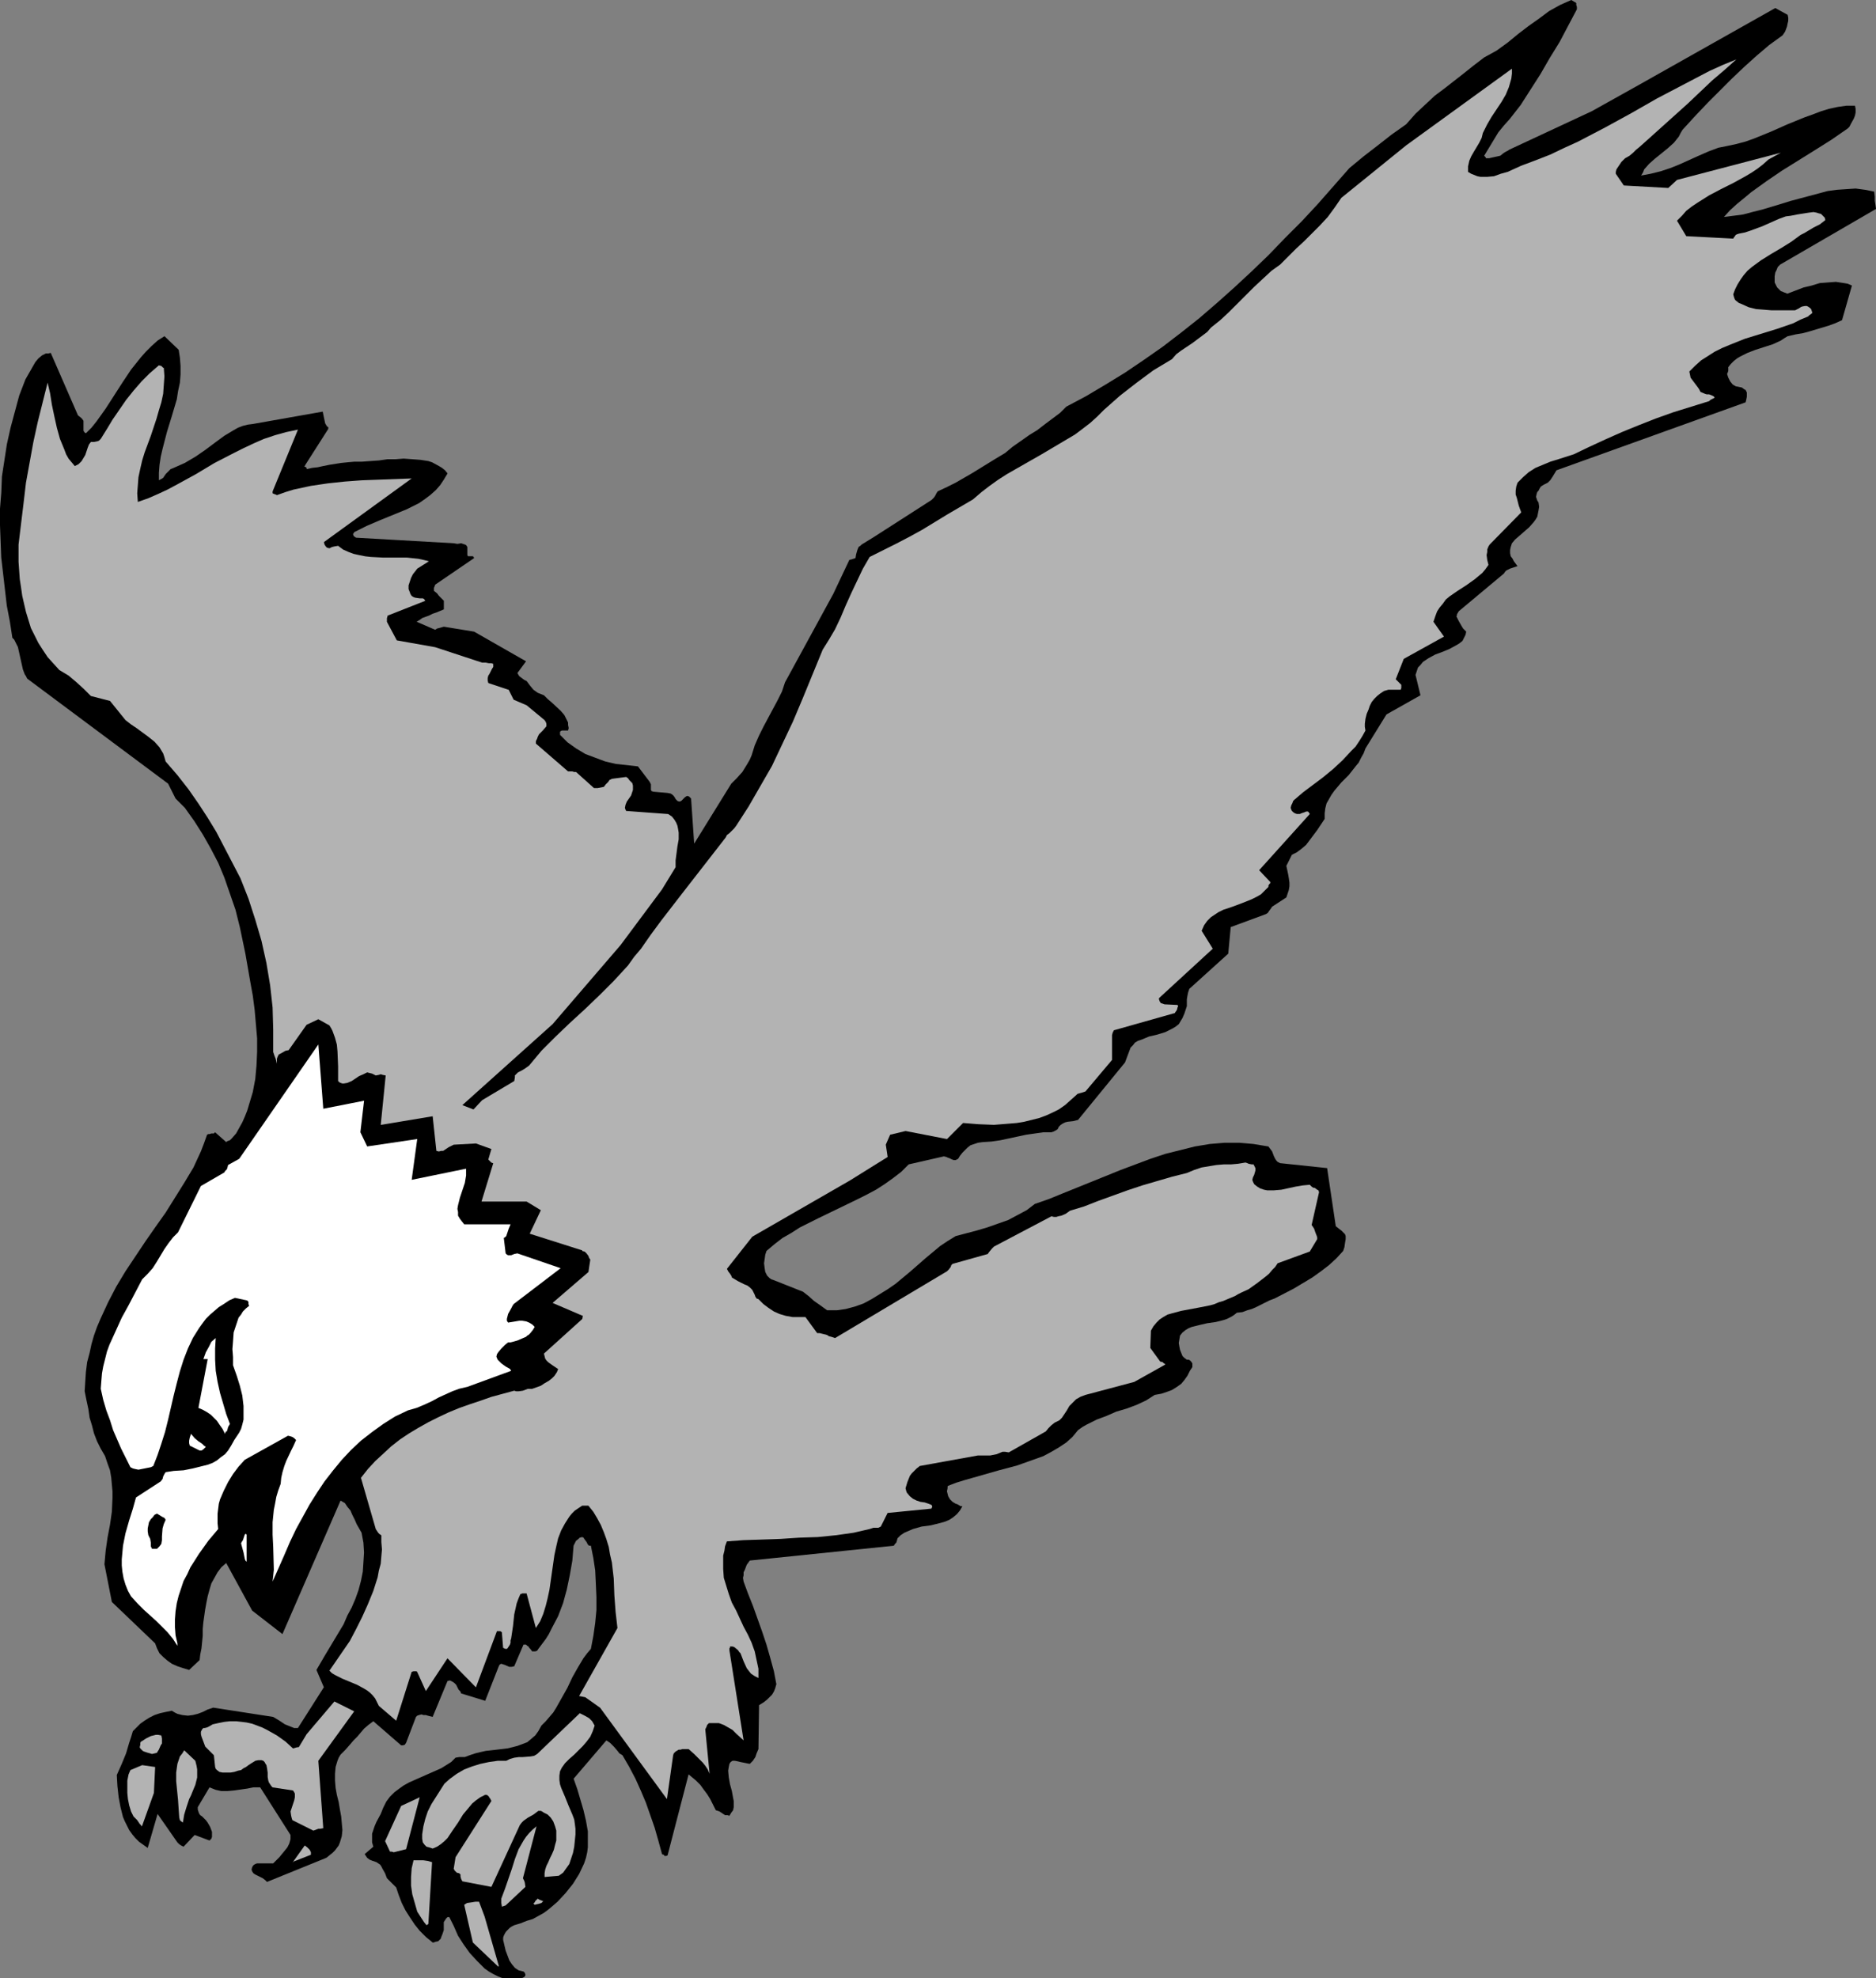 <?xml version="1.0" encoding="UTF-8" standalone="no"?>
<svg
   version="1.0"
   width="129.766mm"
   height="136.85mm"
   id="svg18"
   sodipodi:docname="Eagle 17.wmf"
   xmlns:inkscape="http://www.inkscape.org/namespaces/inkscape"
   xmlns:sodipodi="http://sodipodi.sourceforge.net/DTD/sodipodi-0.dtd"
   xmlns="http://www.w3.org/2000/svg"
   xmlns:svg="http://www.w3.org/2000/svg">
  <rect width="100%" height="100%" fill="#808080" stroke="none"/>
  <sodipodi:namedview
     id="namedview18"
     pagecolor="#ffffff"
     bordercolor="#000000"
     borderopacity="0.25"
     inkscape:showpageshadow="2"
     inkscape:pageopacity="0.0"
     inkscape:pagecheckerboard="0"
     inkscape:deskcolor="#d1d1d1"
     inkscape:document-units="mm" />
  <defs
     id="defs1">
    <pattern
       id="WMFhbasepattern"
       patternUnits="userSpaceOnUse"
       width="6"
       height="6"
       x="0"
       y="0" />
  </defs>
  <path
     style="fill:#000000;fill-opacity:1;fill-rule:evenodd;stroke:none"
     d="m 131.542,517.228 h 4.525 l 0.646,-0.162 0.485,-0.323 0.162,-0.323 v -0.162 l -0.162,-0.485 -0.323,-0.323 -0.646,-0.162 -0.646,-0.162 -0.97,-0.646 -0.808,-0.97 -0.646,-0.97 -0.485,-1.293 -0.485,-1.293 -0.646,-2.747 v -0.646 l 0.162,-0.485 0.323,-0.646 0.323,-0.485 0.485,-0.485 0.485,-0.485 0.485,-0.323 0.646,-0.323 1.616,-0.485 1.616,-0.646 1.616,-0.485 1.454,-0.808 1.454,-0.808 1.293,-0.97 1.131,-0.97 1.131,-0.97 2.101,-2.262 1.939,-2.424 1.616,-2.585 1.293,-2.747 0.485,-1.454 0.323,-1.454 0.162,-1.293 v -1.454 -2.747 l -0.485,-2.747 -0.646,-2.747 -0.808,-2.747 -0.808,-2.747 -0.97,-2.747 8.565,-10.018 0.485,0.323 0.485,0.323 0.97,0.969 0.97,1.131 0.485,0.646 0.808,0.485 1.778,3.07 1.616,3.07 1.454,3.232 1.293,3.07 1.131,3.232 1.131,3.232 0.97,3.393 0.97,3.555 0.323,0.162 h 0.162 l 0.162,0.323 v 0 h 0.162 0.323 l 0.323,-0.162 5.494,-21.167 0.97,0.808 0.97,0.808 1.131,1.131 0.808,1.131 0.97,1.293 0.808,1.293 1.454,2.909 0.485,0.162 0.485,0.162 1.454,0.97 h 0.646 l 0.485,0.162 0.485,-0.808 0.485,-0.646 0.162,-0.808 v -0.808 -0.808 l -0.162,-0.808 -0.323,-1.777 -0.485,-1.777 -0.323,-1.777 -0.162,-1.777 0.162,-0.97 0.162,-0.808 0.323,-0.485 0.485,-0.323 h 0.646 l 0.808,0.162 0.646,0.162 1.616,0.323 0.808,0.162 0.485,-0.485 0.323,-0.323 0.646,-0.97 0.323,-0.97 0.485,-1.131 0.162,-11.472 1.293,-0.808 0.808,-0.646 0.646,-0.646 0.646,-0.646 0.485,-0.808 0.323,-0.808 0.323,-1.131 -0.646,-3.393 -0.97,-3.555 -0.97,-3.393 -1.131,-3.393 -2.424,-6.787 -1.293,-3.232 -1.131,-3.07 -0.162,-0.97 0.162,-0.646 v -0.808 l 0.323,-0.646 0.485,-1.293 0.808,-1.131 37.653,-3.878 0.323,-0.485 0.323,-0.323 0.162,-0.485 0.162,-0.646 0.808,-0.808 0.97,-0.646 1.131,-0.485 1.131,-0.485 2.262,-0.646 2.424,-0.323 2.586,-0.646 1.131,-0.323 1.131,-0.485 0.97,-0.646 0.97,-0.808 0.808,-0.97 0.646,-1.131 h -0.485 l -0.808,-0.485 -0.485,-0.162 -0.808,-0.485 -0.646,-0.646 -0.485,-0.808 -0.323,-1.293 0.162,-0.808 v -0.485 l 0.162,-0.162 2.101,-0.808 2.101,-0.646 4.525,-1.293 4.525,-1.293 4.848,-1.293 2.262,-0.808 2.262,-0.808 2.262,-0.808 2.101,-1.131 1.939,-1.131 1.939,-1.293 1.616,-1.454 1.454,-1.777 1.131,-0.808 1.131,-0.646 2.586,-1.293 2.586,-0.97 2.586,-1.131 2.747,-0.808 2.586,-0.97 2.424,-1.131 2.262,-1.454 1.778,-0.323 1.454,-0.485 1.293,-0.485 1.293,-0.808 1.131,-0.808 0.808,-0.969 0.808,-1.131 0.646,-1.293 0.323,-0.485 0.323,-0.485 v -0.323 -0.162 -0.485 l -0.323,-0.485 -0.323,-0.323 -0.323,-0.162 h -0.485 l -0.646,-0.485 -0.485,-0.485 -0.323,-0.808 -0.323,-0.808 -0.162,-0.808 -0.162,-0.969 0.162,-0.97 0.162,-0.97 0.646,-0.808 0.808,-0.646 0.808,-0.485 0.808,-0.323 1.939,-0.485 2.101,-0.485 2.262,-0.323 1.939,-0.485 0.97,-0.323 0.97,-0.485 0.808,-0.485 0.808,-0.646 1.454,-0.162 1.293,-0.485 1.131,-0.323 1.131,-0.485 2.262,-1.131 1.293,-0.646 1.293,-0.485 5.01,-2.585 2.424,-1.454 2.424,-1.454 2.262,-1.616 2.101,-1.616 1.939,-1.777 1.778,-1.939 0.323,-0.97 0.162,-1.131 0.162,-0.97 v -0.808 l -0.162,-0.485 -0.323,-0.323 -0.646,-0.646 -0.646,-0.485 -0.808,-0.646 -2.262,-15.189 -12.282,-1.293 -0.646,-0.323 -0.323,-0.323 -0.323,-0.485 -0.323,-0.646 -0.485,-1.293 -0.485,-0.646 -0.485,-0.646 -1.939,-0.323 -1.939,-0.323 -1.778,-0.162 -1.939,-0.162 h -3.878 l -3.878,0.323 -3.878,0.646 -3.878,0.97 -3.878,0.97 -3.878,1.293 -3.878,1.454 -3.878,1.454 -7.595,3.07 -7.595,3.07 -3.555,1.454 -3.717,1.293 -2.101,1.616 -2.424,1.293 -2.424,1.293 -2.747,0.97 -2.747,0.97 -2.747,0.808 -5.494,1.454 -2.101,1.293 -1.939,1.293 -3.878,3.232 -3.878,3.393 -3.878,3.232 -2.101,1.454 -2.101,1.293 -2.101,1.293 -2.101,1.131 -2.262,0.808 -2.424,0.646 -2.262,0.323 h -1.293 -1.293 l -1.778,-1.293 -1.616,-1.131 -1.454,-1.293 -1.454,-1.131 -7.757,-3.07 -0.485,-0.162 -0.485,-0.323 -0.646,-0.646 -0.485,-0.97 -0.162,-0.97 -0.162,-1.293 0.162,-1.131 0.162,-1.131 0.323,-0.97 2.101,-1.777 2.101,-1.616 2.262,-1.293 2.262,-1.454 4.848,-2.424 5.01,-2.424 5.01,-2.424 2.586,-1.293 2.424,-1.293 2.262,-1.454 2.262,-1.616 2.101,-1.616 1.939,-1.939 9.211,-2.101 0.646,0.162 0.323,0.162 0.485,0.162 0.323,0.162 0.323,0.162 0.485,0.162 h 0.485 l 0.646,-0.323 0.485,-0.808 0.646,-0.808 0.646,-0.646 0.646,-0.646 0.808,-0.646 0.97,-0.323 0.97,-0.323 1.131,-0.162 2.424,-0.162 2.262,-0.323 4.525,-0.97 2.262,-0.485 2.262,-0.323 2.262,-0.323 h 2.101 l 0.485,-0.162 0.646,-0.323 0.485,-0.323 0.323,-0.646 0.485,-0.485 0.485,-0.323 0.646,-0.323 0.646,-0.162 1.454,-0.162 1.293,-0.323 12.282,-15.027 1.454,-3.878 0.646,-0.646 0.485,-0.646 0.808,-0.485 0.97,-0.323 1.939,-0.808 2.101,-0.485 2.101,-0.646 0.97,-0.485 0.97,-0.485 0.808,-0.485 0.808,-0.646 0.485,-0.808 0.485,-0.808 0.485,-1.131 0.323,-0.97 0.323,-0.97 v -0.97 -0.808 l 0.162,-0.97 0.162,-0.808 0.323,-0.97 10.181,-9.21 0.646,-6.948 9.211,-3.393 0.485,-0.323 0.323,-0.485 0.485,-0.646 0.323,-0.485 3.717,-2.424 0.323,-0.97 0.323,-0.97 0.162,-0.97 v -0.97 l -0.162,-1.131 -0.162,-0.97 -0.485,-2.262 1.454,-2.909 1.293,-0.646 1.293,-0.97 1.131,-0.97 0.97,-1.293 1.939,-2.585 1.939,-2.909 v -1.454 l 0.162,-1.293 0.323,-1.293 0.646,-1.131 0.646,-1.131 0.808,-1.131 1.778,-2.101 0.97,-0.97 0.97,-0.97 1.778,-2.262 0.808,-0.97 0.646,-1.293 0.646,-1.131 0.485,-1.293 5.494,-8.887 8.888,-5.009 -1.293,-5.332 0.323,-0.97 0.323,-0.97 0.646,-0.646 0.646,-0.808 1.454,-0.97 1.778,-0.969 1.778,-0.646 1.939,-0.808 1.778,-0.97 0.808,-0.485 0.808,-0.646 0.162,-0.323 0.323,-0.646 0.323,-0.646 0.162,-0.808 -0.808,-0.808 -0.485,-0.808 -0.646,-1.131 -0.323,-0.646 -0.323,-0.646 0.162,-0.162 v -0.323 l 0.485,-0.808 11.797,-9.857 0.323,-0.485 0.323,-0.323 0.97,-0.485 0.97,-0.323 0.97,-0.323 -0.97,-1.293 -0.323,-0.646 -0.485,-0.646 -0.162,-0.808 v -0.808 l 0.162,-0.808 0.323,-0.969 0.808,-0.97 1.131,-0.97 1.293,-1.131 1.293,-1.131 1.131,-1.293 0.485,-0.646 0.485,-0.808 0.162,-0.808 0.162,-0.808 0.162,-0.97 -0.162,-1.131 -0.323,-0.485 -0.162,-0.485 -0.162,-0.485 v 0 l 0.162,-0.808 0.162,-0.485 0.323,-0.323 0.323,-0.646 0.323,-0.485 0.808,-0.485 0.97,-0.485 0.323,-0.323 0.323,-0.323 0.646,-0.97 0.485,-0.808 0.485,-0.808 49.45,-17.774 0.162,-0.646 0.162,-0.808 v -0.808 -0.323 l -0.162,-0.323 -0.162,-0.323 -0.323,-0.162 -0.646,-0.485 -0.808,-0.162 -0.808,-0.162 -0.808,-0.485 -0.646,-0.808 -0.485,-0.969 -0.323,-0.969 0.162,-0.323 0.162,-0.485 v -0.485 -0.485 l 0.646,-0.808 0.808,-0.808 0.808,-0.646 0.808,-0.485 1.939,-0.969 2.101,-0.808 4.525,-1.454 2.101,-0.969 0.97,-0.646 0.808,-0.485 2.101,-0.485 1.939,-0.323 1.778,-0.485 1.616,-0.485 3.232,-0.969 1.778,-0.646 1.778,-0.808 2.586,-9.049 -1.131,-0.485 -0.97,-0.162 -2.101,-0.323 -2.101,0.162 -2.101,0.162 -2.101,0.646 -2.101,0.485 -4.202,1.616 h -0.162 l -0.323,-0.162 -0.485,-0.162 -0.323,-0.162 -0.485,-0.162 -0.485,-0.485 -0.485,-0.485 -0.323,-0.646 -0.323,-0.646 v -0.808 -0.808 l 0.162,-0.969 0.323,-0.646 0.323,-0.808 0.323,-0.323 0.323,-0.323 25.048,-14.542 -0.162,-1.131 -0.162,-0.969 v -1.131 l -0.162,-1.293 -2.424,-0.485 -2.424,-0.323 -2.424,0.162 -2.424,0.162 -2.424,0.323 -2.424,0.646 -4.848,1.293 -2.424,0.646 -2.586,0.808 -4.848,1.454 -2.586,0.646 -2.424,0.646 -2.424,0.323 -2.586,0.323 1.616,-1.777 1.778,-1.616 1.778,-1.454 1.939,-1.616 4.04,-2.908 4.04,-2.747 8.565,-5.332 4.363,-2.747 4.202,-2.908 0.485,-0.485 0.323,-0.646 0.808,-1.454 0.323,-0.808 0.162,-0.808 v -0.969 l -0.162,-0.808 h -2.262 l -2.262,0.323 -2.262,0.485 -2.101,0.646 -2.101,0.808 -2.262,0.808 -4.363,1.777 -4.363,1.939 -4.363,1.777 -2.262,0.808 -2.424,0.646 -2.262,0.485 -2.424,0.485 -2.586,0.969 -2.586,1.131 -5.01,2.262 -2.424,0.969 -2.424,0.808 -2.586,0.646 -2.586,0.485 0.485,-0.808 0.323,-0.808 1.293,-1.454 1.454,-1.293 3.394,-2.747 1.616,-1.454 1.293,-1.616 0.485,-0.969 0.485,-0.808 3.394,-3.716 3.232,-3.393 3.232,-3.232 3.07,-3.07 3.232,-3.07 3.232,-2.908 3.232,-2.747 3.555,-2.585 0.323,-0.485 0.323,-0.485 0.485,-1.293 0.162,-0.808 0.162,-0.646 V 4.686 l -0.162,-0.808 -3.232,-1.777 -35.552,20.036 -12.443,6.948 -21.493,10.018 -0.485,0.323 -0.323,0.162 -0.323,0.162 -0.485,0.323 -0.808,0.646 -2.909,0.646 h -0.485 -0.323 l -0.162,-0.323 -0.323,-0.323 3.717,-6.14 1.454,-1.777 1.454,-1.616 2.909,-3.716 2.586,-4.04 2.586,-4.04 2.424,-4.201 2.586,-4.201 4.525,-8.564 V 1.777 l -0.162,-0.485 V 0.969 0.808 L 411.918,0.646 411.595,0.485 410.787,0 l -1.454,0.646 -1.454,0.646 -1.454,0.808 -1.454,0.808 -2.586,1.939 -2.747,1.939 -2.747,2.101 -2.747,2.262 -2.909,2.101 -3.232,1.777 -2.747,2.101 -2.424,1.939 -5.171,4.04 -2.586,1.939 -2.424,2.262 -2.586,2.424 -2.424,2.747 -3.878,2.747 -3.717,2.908 -3.555,2.747 -3.717,3.07 -8.242,9.372 -4.202,4.524 -4.363,4.363 -4.363,4.524 -4.363,4.201 -4.525,4.201 -4.525,4.04 -4.686,4.04 -4.686,3.716 -4.848,3.716 -4.848,3.393 -5.01,3.393 -5.01,3.07 -5.171,3.07 -5.171,2.747 -1.616,1.616 -1.939,1.454 -1.939,1.454 -2.101,1.616 -2.101,1.293 -4.363,3.07 -1.939,1.616 -2.424,1.454 -2.101,1.293 -4.202,2.585 -4.202,2.424 -2.262,1.131 -2.424,1.131 -0.323,0.485 -0.323,0.646 -0.323,0.485 -0.646,0.646 -15.352,9.857 -2.909,1.777 -0.323,0.323 -0.485,0.323 -0.323,0.808 -0.323,1.131 -0.162,0.97 -0.485,0.162 -0.485,0.162 -0.646,0.162 -4.202,8.887 -12.605,23.106 -0.808,2.424 -1.131,2.262 -2.424,4.524 -1.293,2.424 -1.131,2.262 -1.131,2.585 -0.808,2.585 -0.485,1.131 -0.646,1.131 -1.293,2.101 -1.454,1.616 -1.454,1.454 -9.696,15.674 -0.808,-11.796 -0.485,-0.485 -0.323,-0.162 h -0.323 l -0.485,0.323 -0.646,0.646 -0.323,0.323 -0.485,0.162 -0.485,-0.162 -0.162,-0.162 -0.323,-0.323 -0.162,-0.323 -0.323,-0.485 -0.323,-0.323 -0.485,-0.323 -0.808,-0.162 -3.717,-0.323 -0.485,-0.162 -0.162,-0.323 v -0.646 -0.323 -0.485 l -0.162,-0.323 -0.162,-0.323 -3.07,-4.04 -2.909,-0.323 -2.909,-0.323 -2.747,-0.646 -2.586,-0.97 -2.586,-0.969 -2.424,-1.454 -1.131,-0.808 -1.131,-0.808 -0.97,-0.97 -0.97,-0.97 v -0.485 -0.323 l 0.162,-0.162 0.323,-0.162 h 0.808 0.808 l 0.162,-0.646 -0.162,-0.808 v -0.646 l -0.323,-0.646 -0.646,-1.293 -0.97,-1.131 -2.262,-2.101 -1.131,-0.97 -0.97,-0.97 -0.808,-0.323 -0.808,-0.323 -1.131,-0.808 -0.808,-0.97 -0.485,-0.646 -0.485,-0.646 -0.646,-0.323 -0.646,-0.485 -0.646,-0.485 -0.485,-0.808 2.262,-3.07 -13.574,-7.756 -7.918,-1.293 -1.131,0.323 -0.646,0.162 -0.485,0.323 -4.848,-2.101 0.808,-0.485 0.646,-0.485 1.778,-0.646 0.97,-0.485 0.97,-0.323 1.939,-0.808 v -2.262 l -1.293,-1.293 -0.485,-0.646 -0.808,-0.646 v -0.808 l 0.162,-0.323 0.162,-0.485 10.181,-6.948 -0.162,-0.323 -0.162,-0.162 h -0.323 -0.162 -0.646 -0.162 l -0.162,-0.323 v -0.485 -0.485 -0.646 -0.485 l -0.323,-0.485 -0.323,-0.162 -0.485,-0.162 -0.485,-0.162 -0.97,0.162 -0.97,-0.162 -25.533,-1.454 -0.485,-0.323 -0.162,-0.162 -0.162,-0.485 0.162,-0.162 0.162,-0.323 1.616,-0.808 1.616,-0.808 3.394,-1.454 3.555,-1.454 3.555,-1.454 1.616,-0.808 1.616,-0.808 1.616,-1.131 1.293,-0.97 1.454,-1.293 1.131,-1.293 0.97,-1.454 0.97,-1.616 -0.646,-0.808 -0.808,-0.646 -0.808,-0.485 -1.778,-0.97 -0.97,-0.323 -2.101,-0.323 -2.101,-0.162 -2.262,-0.162 -2.101,0.162 h -2.101 l -2.262,0.323 -2.262,0.162 -2.262,0.162 h -1.939 l -1.778,0.162 -1.616,0.162 -3.07,0.485 -1.616,0.323 -1.454,0.323 -1.454,0.162 -1.454,0.323 v -0.323 l -0.162,-0.162 -0.323,-0.162 v 0 h -0.162 l 0.162,-0.162 0.162,-0.323 5.979,-9.372 v -0.485 l -0.323,-0.162 -0.485,-0.808 -0.646,-3.07 -18.261,3.232 -1.293,0.162 -1.293,0.323 -1.293,0.485 -1.131,0.646 -2.424,1.454 -2.424,1.777 -2.586,1.939 -2.586,1.777 -2.747,1.616 -1.454,0.646 -1.454,0.646 -0.808,0.323 -0.485,0.485 -0.808,0.808 -0.646,0.97 -0.485,0.323 -0.646,0.323 v -1.939 l 0.162,-2.101 0.323,-2.101 0.485,-2.101 1.131,-4.363 1.293,-4.201 1.293,-4.363 0.323,-2.101 0.485,-2.262 0.162,-2.101 v -2.262 l -0.162,-2.101 -0.323,-2.101 -3.717,-3.555 -1.778,1.131 -1.616,1.454 -1.454,1.454 -1.293,1.454 -2.586,3.232 -2.262,3.393 -4.363,6.786 -2.424,3.393 -1.293,1.616 -1.454,1.454 -0.323,-0.162 -0.323,-0.485 v -0.323 -0.323 -0.485 -0.485 -0.97 l -0.323,-0.485 -0.323,-0.323 -0.808,-0.646 -7.11,-16.32 -0.646,0.162 h -0.646 l -0.97,0.485 -0.97,0.808 -0.808,0.969 -0.646,1.131 -0.646,1.131 -0.646,1.131 -0.646,1.131 -1.616,4.201 -1.131,4.201 -1.131,4.201 -0.97,4.363 -0.646,4.201 -0.646,4.201 -0.162,4.201 L 0,132.983 v 4.363 l 0.162,4.201 0.162,4.201 0.485,4.201 0.485,4.201 0.485,4.201 0.808,4.201 0.646,4.201 0.485,0.485 0.323,0.646 0.646,1.293 0.323,1.454 0.646,2.908 0.323,1.454 0.485,1.293 0.323,0.485 0.323,0.646 36.845,27.469 1.939,3.878 0.485,0.485 0.646,0.646 0.646,0.646 0.646,0.646 2.424,3.393 2.262,3.555 2.101,3.716 1.939,3.716 1.616,3.878 1.454,4.201 1.454,4.201 1.131,4.524 1.454,6.948 1.293,7.433 0.646,3.555 0.485,3.716 0.323,3.716 0.323,3.716 v 3.555 l -0.162,3.555 -0.323,3.555 -0.646,3.393 -0.97,3.232 -0.485,1.616 -0.646,1.616 -0.646,1.454 -0.808,1.454 -0.808,1.454 -1.131,1.293 -0.485,0.485 -0.485,0.162 -0.323,0.162 -0.162,0.162 -2.909,-2.585 -0.323,0.323 h -0.646 l -0.485,0.162 h -0.323 l -0.323,0.162 -0.808,2.262 -0.808,2.101 -1.939,4.201 -2.424,4.04 -2.424,3.878 -2.424,3.878 -2.747,3.878 -2.586,3.716 -2.586,3.878 -2.586,3.878 -2.424,4.04 -2.101,4.04 -1.939,4.201 -0.97,2.262 -0.808,2.262 -0.646,2.262 -0.485,2.262 -0.646,2.424 -0.323,2.585 -0.162,2.424 -0.162,2.585 0.485,2.424 0.485,2.262 0.323,2.262 0.646,2.101 0.485,1.939 0.808,2.101 0.97,1.939 1.131,1.939 0.646,1.939 0.646,1.777 0.323,1.939 0.162,1.777 0.162,1.777 v 1.777 l -0.162,3.555 -0.485,3.393 -0.646,3.393 -0.485,3.393 -0.323,3.555 1.939,9.857 11.312,10.826 0.485,1.293 0.646,1.293 0.97,0.97 1.131,0.969 1.131,0.808 1.454,0.646 1.454,0.485 1.616,0.485 2.747,-2.585 0.162,-1.454 0.323,-1.616 0.323,-3.232 v -1.777 l 0.162,-1.777 0.485,-3.393 0.323,-1.777 0.323,-1.616 0.485,-1.777 0.485,-1.616 0.808,-1.454 0.808,-1.454 0.97,-1.293 1.293,-1.131 6.787,12.442 7.918,6.14 15.19,-34.902 1.131,0.646 0.646,0.97 0.808,0.969 0.485,1.131 0.646,1.293 0.485,1.131 0.646,1.131 0.646,1.131 0.485,2.585 0.162,2.585 -0.162,2.585 -0.162,2.424 -0.485,2.424 -0.646,2.424 -0.808,2.262 -0.97,2.262 -1.131,2.101 -0.97,2.262 -2.424,4.04 -2.424,4.04 -1.131,1.939 -1.131,1.939 1.939,4.524 -6.787,10.664 h -0.97 l -0.808,-0.323 -0.808,-0.323 -0.808,-0.323 -1.454,-0.97 -1.616,-0.97 -15.675,-2.424 -1.454,0.485 -1.293,0.646 -1.293,0.485 -1.293,0.323 -1.293,0.162 -1.454,-0.162 -1.293,-0.323 -0.646,-0.323 -0.808,-0.485 -1.616,0.323 -1.454,0.323 -1.454,0.485 -1.293,0.646 -1.293,0.808 -1.131,0.808 -0.97,0.97 -0.97,0.97 -0.485,1.616 -0.485,1.454 -0.808,2.747 -1.131,2.747 -0.646,1.454 -0.646,1.454 0.162,2.909 0.323,2.908 0.485,2.585 0.646,2.585 0.485,1.131 0.646,1.293 0.485,0.97 0.808,1.131 0.808,0.97 0.97,0.97 1.131,0.808 1.131,0.808 2.586,-8.887 5.171,7.433 0.485,0.485 0.485,0.323 0.646,0.323 2.909,-3.07 3.878,1.454 0.485,-0.485 0.162,-0.485 v -0.485 -0.808 l -0.485,-1.293 -0.646,-1.131 -0.485,-0.646 -0.485,-0.485 -0.485,-0.485 -0.485,-0.323 -0.323,-0.485 -0.162,-0.485 -0.162,-0.485 v -0.646 l 3.07,-5.171 0.808,0.323 0.808,0.323 1.454,0.323 h 1.616 l 1.778,-0.162 3.394,-0.485 1.616,-0.323 h 1.778 l 7.918,12.442 v 1.131 l -0.323,1.131 -0.485,0.97 -0.646,0.808 -1.454,1.777 -1.616,1.616 h -4.202 l -0.485,0.162 -0.485,0.323 -0.323,0.485 -0.162,0.646 0.162,0.485 0.323,0.485 0.485,0.323 0.646,0.323 1.293,0.646 0.646,0.485 0.485,0.485 15.514,-6.302 0.808,-0.646 0.808,-0.646 0.646,-0.646 0.485,-0.646 0.485,-0.646 0.323,-0.808 0.485,-1.616 0.162,-1.616 -0.162,-1.777 -0.162,-1.777 -0.323,-1.777 -0.323,-1.939 -0.485,-1.939 -0.323,-1.777 -0.162,-1.939 v -1.777 l 0.162,-1.777 0.485,-1.616 0.323,-0.808 0.485,-0.808 1.293,-1.293 1.131,-1.293 0.97,-1.131 0.97,-0.97 1.778,-2.101 1.131,-0.97 1.293,-0.97 7.272,6.302 h 0.162 0.323 l 0.485,-0.162 0.323,-0.485 2.586,-6.787 0.323,-0.323 0.485,-0.162 0.646,-0.162 0.485,0.162 h 0.646 l 0.485,0.162 1.293,0.323 3.878,-9.372 0.646,-0.162 0.646,0.323 0.485,0.323 0.485,0.485 0.646,1.293 0.485,0.485 0.162,0.485 6.302,1.939 3.555,-9.049 0.162,-0.323 0.162,-0.162 0.323,-0.162 0.485,0.162 0.485,0.162 1.131,0.485 h 0.646 l 0.646,-0.162 2.424,-5.655 h 0.485 0.162 l 0.323,0.323 0.323,0.162 0.162,0.323 0.323,0.323 0.485,0.646 h 0.808 l 0.485,-0.162 0.323,-0.485 0.97,-1.293 0.97,-1.293 0.808,-1.293 0.808,-1.616 1.616,-3.07 1.293,-3.393 0.97,-3.555 0.808,-3.878 0.646,-3.716 0.323,-3.878 0.323,-0.646 0.323,-0.646 0.646,-0.485 0.323,-0.323 0.646,-0.162 0.323,0.162 0.323,0.485 0.485,0.646 0.323,0.646 0.323,0.323 h 0.485 l 0.646,3.232 0.485,3.232 0.162,3.393 0.162,3.555 v 3.393 l -0.323,3.393 -0.485,3.393 -0.646,3.393 -0.97,1.131 -0.97,1.293 -1.454,2.424 -1.454,2.585 -1.293,2.747 -1.454,2.585 -1.454,2.585 -0.808,1.293 -0.97,1.131 -0.97,1.131 -1.131,1.131 -0.808,1.454 -0.808,1.131 -1.131,0.97 -0.97,0.808 -1.293,0.485 -1.293,0.485 -1.293,0.323 -1.293,0.323 -2.747,0.323 -1.454,0.162 -1.454,0.162 -1.454,0.323 -1.293,0.323 -1.454,0.485 -1.293,0.485 h -1.454 l -0.97,0.162 -1.131,1.131 -1.293,0.808 -1.293,0.808 -1.454,0.646 -5.494,2.424 -1.454,0.646 -1.454,0.808 -1.131,0.808 -1.293,0.97 -1.131,1.131 -0.97,1.293 -0.808,1.616 -0.646,1.616 -1.131,2.101 -0.485,1.131 -0.323,0.97 -0.323,0.97 v 1.131 1.131 l 0.323,1.131 -2.262,1.939 0.323,0.485 0.323,0.485 0.646,0.485 0.808,0.323 0.97,0.323 0.485,0.323 0.485,0.323 0.323,0.485 0.323,0.646 0.646,1.131 0.485,1.293 2.424,2.424 0.646,1.939 0.808,2.101 0.97,1.939 1.131,1.777 1.293,1.939 1.293,1.616 1.616,1.616 1.778,1.454 h 0.323 l 0.323,-0.162 0.808,-0.162 0.485,-0.485 0.162,-0.162 0.162,-0.485 0.323,-0.808 0.323,-0.969 v -2.101 l 0.323,-0.485 0.323,-0.485 0.323,-0.323 h 0.323 0.162 l 1.131,2.262 1.131,2.585 1.454,2.262 1.616,2.262 1.939,2.101 0.97,0.97 0.97,0.97 1.131,0.808 1.131,0.646 1.293,0.646 z"
     id="path1" />
  <path
     style="fill:#b3b3b3;fill-opacity:1;fill-rule:evenodd;stroke:none"
     d="m 130.411,513.996 -3.717,-12.927 -1.454,-3.878 h -0.97 l -0.97,0.162 -1.131,0.162 -0.323,0.162 -0.485,0.323 2.262,9.857 6.626,6.302 z"
     id="path2" />
  <path
     style="fill:#b3b3b3;fill-opacity:1;fill-rule:evenodd;stroke:none"
     d="m 111.989,503.008 0.97,-16.158 -1.131,-0.323 -1.131,-0.162 h -1.293 -1.293 l -0.485,2.101 -0.162,2.262 v 2.262 l 0.323,2.262 0.646,2.262 0.646,2.262 1.131,1.777 0.646,0.969 0.646,0.808 z"
     id="path3" />
  <path
     style="fill:#b3b3b3;fill-opacity:1;fill-rule:evenodd;stroke:none"
     d="m 132.189,498.161 5.171,-4.848 -0.162,-1.131 -0.162,-0.485 -0.323,-0.646 3.555,-13.573 -0.97,0.808 -0.97,0.97 -0.808,0.97 -0.646,0.97 -1.293,2.262 -0.97,2.585 -0.808,2.585 -1.778,5.171 -0.97,2.585 v 1.131 l 0.162,0.97 z"
     id="path4" />
  <path
     style="fill:#b3b3b3;fill-opacity:1;fill-rule:evenodd;stroke:none"
     d="m 139.784,497.999 1.293,-0.323 0.485,-0.162 0.485,-0.485 h -0.162 l -0.323,-0.162 -0.485,-0.162 -0.485,-0.323 -0.323,0.323 -0.323,0.323 -0.162,0.323 -0.323,0.323 z"
     id="path5" />
  <path
     style="fill:#b3b3b3;fill-opacity:1;fill-rule:evenodd;stroke:none"
     d="m 128.472,493.313 7.434,-16.158 0.485,-0.646 0.485,-0.485 1.131,-0.808 1.454,-0.808 0.646,-0.485 0.646,-0.485 h 0.646 l 0.323,0.162 0.485,0.323 0.97,0.485 0.808,0.808 0.646,0.97 0.485,1.293 0.323,1.131 v 1.293 1.293 l -0.323,1.131 -0.323,1.293 -0.485,1.131 -0.485,0.969 -0.485,1.131 -0.485,0.97 -0.323,0.97 -0.162,0.969 v 0.97 l 3.717,-0.323 1.131,-0.808 0.808,-1.131 0.808,-1.131 0.485,-1.454 0.485,-1.454 0.323,-1.616 0.162,-1.616 0.162,-1.616 v -1.454 l -0.162,-1.293 -0.162,-1.131 -0.485,-1.293 -0.97,-2.262 -0.97,-2.424 -0.97,-2.262 -0.323,-0.97 -0.162,-1.131 v -1.131 l 0.162,-1.131 0.485,-0.97 0.808,-1.131 1.131,-1.131 1.293,-1.131 2.262,-2.262 0.97,-1.131 0.97,-1.293 0.646,-1.454 0.485,-1.454 -0.646,-1.131 -0.808,-0.808 -1.131,-0.646 -1.293,-0.646 -11.15,10.664 -0.808,0.485 -0.97,0.162 -2.101,0.162 h -0.97 l -1.131,0.162 -1.131,0.323 -0.97,0.485 h -2.262 l -2.262,0.323 -2.262,0.485 -2.101,0.646 -2.101,0.808 -1.939,1.131 -1.778,1.293 -1.454,1.293 -2.262,3.555 -1.131,1.777 -0.97,1.939 -0.646,1.939 -0.485,1.939 -0.323,2.101 v 1.131 l 0.162,0.97 0.485,0.646 0.485,0.485 0.646,0.162 0.97,0.323 1.131,-0.485 0.97,-0.646 0.97,-0.808 0.808,-0.808 1.293,-1.939 1.454,-2.101 1.293,-2.101 1.616,-1.939 0.808,-0.97 0.97,-0.808 1.131,-0.808 1.293,-0.646 h 0.323 l 0.323,0.162 0.323,0.323 0.162,0.323 0.162,0.162 0.323,0.646 -9.373,14.704 -0.485,3.07 0.162,0.162 v 0.162 l 0.323,0.323 0.323,0.323 0.646,0.162 0.323,0.323 v 0.485 l 0.162,0.646 0.323,0.646 z"
     id="path6" />
  <path
     style="fill:#b3b3b3;fill-opacity:1;fill-rule:evenodd;stroke:none"
     d="m 76.76,486.688 4.525,-1.777 v -0.646 l -0.323,-0.646 -0.646,-0.646 -0.646,-0.485 -3.232,4.524 z"
     id="path7" />
  <path
     style="fill:#b3b3b3;fill-opacity:1;fill-rule:evenodd;stroke:none"
     d="m 102.939,484.265 3.232,-0.808 3.555,-13.573 -4.848,2.262 -4.202,9.21 1.293,2.747 h 0.485 z"
     id="path8" />
  <path
     style="fill:#b3b3b3;fill-opacity:1;fill-rule:evenodd;stroke:none"
     d="m 83.224,478.125 h 0.162 0.323 l 0.808,-0.162 -1.293,-17.613 9.373,-12.927 -5.171,-2.585 -7.272,8.564 -1.939,3.232 -0.162,0.162 h -0.323 l -1.131,0.323 -1.939,-1.777 -2.262,-1.616 -2.586,-1.454 -1.293,-0.646 -1.293,-0.485 -1.293,-0.485 -1.454,-0.323 -1.293,-0.162 -1.454,-0.162 h -1.616 l -1.454,0.162 -1.616,0.323 -1.454,0.323 -0.808,0.485 -0.646,0.323 -0.646,0.162 h -0.323 l -0.323,0.323 -0.323,0.646 v 0.646 l 0.162,0.646 0.485,1.293 0.485,1.293 2.262,2.262 0.323,3.07 0.162,0.485 0.323,0.323 0.646,0.485 0.808,0.162 h 0.97 1.131 l 0.97,-0.162 0.97,-0.323 0.808,-0.162 0.646,-0.485 0.646,-0.323 0.646,-0.485 0.485,-0.323 1.293,-0.808 0.808,-0.162 h 0.808 l 0.485,0.162 0.323,0.323 0.162,0.323 0.323,0.485 0.162,0.808 0.162,1.131 v 1.131 l 0.162,0.97 0.162,0.485 0.323,0.485 0.323,0.485 0.323,0.323 5.333,0.808 0.323,0.485 0.162,0.323 v 0.969 l -0.162,0.808 -0.323,0.97 -0.323,0.97 -0.323,0.97 0.162,1.131 0.162,0.646 0.162,0.485 5.494,2.747 z"
     id="path9" />
  <path
     style="fill:#b3b3b3;fill-opacity:1;fill-rule:evenodd;stroke:none"
     d="m 37.168,477.317 3.07,-8.564 0.323,-6.786 -3.394,-0.485 -3.07,1.293 -0.485,1.131 -0.323,1.616 v 1.454 1.777 l 0.162,1.616 0.323,1.616 0.485,1.616 0.646,1.293 0.485,0.485 0.485,0.485 0.646,0.97 0.323,0.323 0.162,0.323 v 0 z"
     id="path10" />
  <path
     style="fill:#b3b3b3;fill-opacity:1;fill-rule:evenodd;stroke:none"
     d="m 47.834,476.509 0.162,-1.131 0.162,-0.97 0.646,-2.101 0.646,-1.939 0.485,-0.97 0.323,-0.808 0.808,-1.939 0.485,-1.939 v -0.97 -1.131 l -0.162,-0.97 -0.323,-1.293 -2.909,-2.747 -0.485,0.808 -0.646,0.808 -0.323,0.969 -0.323,0.97 -0.162,1.131 -0.162,1.131 v 2.262 l 0.485,4.848 0.162,2.424 0.162,2.262 0.162,0.646 0.323,0.323 0.323,0.162 z"
     id="path11" />
  <path
     style="fill:#b3b3b3;fill-opacity:1;fill-rule:evenodd;stroke:none"
     d="m 174.366,470.369 1.616,-11.472 0.162,-0.485 0.485,-0.485 0.808,-0.485 h 0.485 l 0.485,-0.162 h 1.616 l 1.454,1.293 1.454,1.454 0.808,0.808 0.646,0.808 0.646,0.97 0.485,1.131 -1.131,-11.634 0.162,-0.323 0.162,-0.323 0.162,-0.485 0.485,-0.485 h 1.293 1.293 l 1.293,0.485 1.131,0.646 1.131,0.646 0.97,0.97 1.939,1.777 -3.717,-23.591 v -0.485 l 0.162,-0.162 v -0.323 h 0.323 0.323 l 0.485,0.162 0.97,0.808 0.323,0.485 0.323,0.323 0.808,2.101 0.808,1.777 0.485,0.646 0.646,0.808 0.97,0.646 0.97,0.485 v -2.424 l -0.485,-2.262 -0.485,-2.262 -0.808,-2.262 -0.97,-2.101 -1.131,-2.101 -0.97,-2.101 -0.97,-2.101 -1.131,-2.101 -0.808,-2.262 -0.646,-2.101 -0.646,-2.101 -0.162,-2.262 v -2.262 -1.293 l 0.323,-1.293 0.162,-1.131 0.485,-1.293 4.363,-0.323 4.848,-0.162 4.848,-0.162 4.848,-0.323 4.848,-0.162 4.848,-0.485 2.262,-0.323 2.262,-0.323 2.101,-0.485 2.101,-0.485 0.485,-0.162 0.485,-0.162 h 1.293 l 0.323,-0.162 0.323,-0.162 1.778,-3.555 11.474,-1.131 v -0.162 l 0.162,-0.162 v -0.323 l -0.162,-0.323 -0.808,-0.323 -0.97,-0.323 -1.131,-0.162 -0.97,-0.323 -0.97,-0.485 -0.808,-0.646 -0.808,-0.97 -0.162,-0.485 -0.162,-0.646 0.485,-1.616 0.323,-0.808 0.323,-0.808 0.485,-0.646 0.646,-0.646 0.646,-0.646 0.808,-0.646 15.19,-2.747 h 1.616 1.616 l 1.616,-0.323 1.616,-0.646 h 0.646 l 0.97,0.162 9.696,-5.494 0.646,-0.808 0.808,-0.808 0.808,-0.646 0.646,-0.323 0.646,-0.323 0.646,-0.646 0.646,-0.97 0.646,-0.97 0.646,-1.131 0.808,-0.808 0.97,-0.97 1.131,-0.646 1.293,-0.485 12.766,-3.393 8.08,-4.524 v -0.162 l -0.323,-0.162 -0.323,-0.323 -0.646,-0.162 -2.586,-3.555 0.162,-4.524 0.646,-1.131 0.808,-0.97 0.808,-0.808 0.97,-0.646 1.131,-0.646 1.131,-0.323 2.424,-0.646 2.586,-0.485 2.586,-0.485 2.424,-0.485 1.131,-0.323 1.131,-0.485 1.131,-0.323 1.131,-0.485 1.939,-0.808 0.808,-0.485 0.97,-0.485 1.778,-0.808 2.262,-1.616 2.101,-1.616 0.97,-0.808 0.808,-0.97 0.808,-0.808 0.646,-0.97 8.403,-3.07 1.939,-3.232 v -0.485 l -0.162,-0.485 -0.323,-0.808 -0.323,-0.97 -0.646,-0.97 1.939,-8.564 -0.162,-0.485 -0.323,-0.162 -0.646,-0.485 h -0.323 l -0.485,-0.323 -0.162,-0.162 -0.323,-0.323 -1.778,0.162 -1.939,0.323 -3.717,0.808 -1.939,0.162 h -0.808 -0.97 l -0.808,-0.162 -0.97,-0.323 -0.808,-0.485 -0.808,-0.646 -0.323,-0.646 -0.162,-0.485 0.162,-0.646 0.323,-0.646 0.323,-1.131 v -0.646 l -0.323,-0.646 -0.162,-0.323 h -0.485 l -0.808,-0.162 -0.323,-0.162 -0.485,-0.162 -1.939,0.323 -1.778,0.162 h -1.939 l -1.939,0.162 -1.939,0.323 -1.939,0.323 -1.939,0.646 -1.939,0.808 -3.878,0.97 -3.878,1.131 -3.878,1.131 -3.878,1.293 -7.595,2.747 -3.717,1.454 -3.717,1.131 -1.131,0.808 -1.131,0.485 -0.808,0.162 -0.485,0.162 h -0.646 l -0.646,-0.162 -15.029,7.918 v 0 l -0.485,0.485 -0.808,0.97 -0.323,0.485 -9.211,2.585 -0.323,0.323 -0.162,0.485 -0.485,0.646 -0.485,0.485 -29.25,17.451 -0.97,-0.323 -0.646,-0.162 -0.485,-0.323 -1.293,-0.323 -0.646,-0.162 h -0.646 l -3.07,-4.201 h -1.778 -1.616 l -1.778,-0.323 -1.616,-0.485 -1.454,-0.646 -1.454,-0.97 -1.293,-0.969 -1.293,-1.293 -0.485,-0.162 -0.323,-0.485 -0.162,-0.485 -0.323,-0.646 -0.323,-0.646 -0.646,-0.646 -0.646,-0.485 -0.808,-0.323 -1.616,-0.808 -0.808,-0.485 -0.808,-0.485 -0.162,-0.485 -0.323,-0.485 -0.485,-0.646 -0.323,-0.646 6.626,-8.402 25.533,-14.704 9.858,-6.14 -0.485,-3.232 1.131,-2.585 4.04,-0.97 10.827,2.101 4.202,-4.201 4.04,0.323 4.04,0.162 4.04,-0.323 1.939,-0.162 1.939,-0.323 1.939,-0.485 1.939,-0.485 1.778,-0.646 1.778,-0.808 1.616,-0.808 1.616,-1.131 1.454,-1.293 1.454,-1.293 0.323,-0.323 0.485,-0.162 0.646,-0.162 0.485,-0.162 0.485,-0.162 6.949,-8.241 v -5.332 -0.485 -0.646 l 0.162,-0.646 0.323,-0.646 15.998,-4.524 v -0.162 l 0.162,-0.162 0.323,-0.485 0.162,-0.646 0.162,-0.323 -0.162,-0.323 -3.394,-0.162 -0.485,-0.162 -0.485,-0.162 -0.323,-0.485 -0.162,-0.485 v -0.323 l 14.059,-12.927 -2.909,-4.686 0.646,-1.454 0.808,-1.131 0.97,-0.97 0.97,-0.646 0.97,-0.646 1.293,-0.646 2.424,-0.808 1.293,-0.485 1.293,-0.485 2.424,-0.97 1.293,-0.646 1.131,-0.646 0.97,-0.97 0.97,-0.97 v -0.323 l 0.162,-0.323 0.323,-0.323 v -0.323 l -2.909,-3.07 13.251,-14.704 -0.323,-0.485 -0.162,-0.162 h -0.485 l -0.323,0.162 -0.97,0.323 -0.323,0.162 h -0.485 -0.323 l -0.485,-0.162 -0.485,-0.323 -0.323,-0.323 -0.162,-0.323 -0.162,-0.485 0.162,-0.646 0.323,-0.646 0.162,-0.485 0.323,-0.323 2.262,-1.939 2.586,-1.939 2.586,-1.939 2.747,-2.262 2.424,-2.262 2.262,-2.424 1.131,-1.131 0.97,-1.454 0.808,-1.293 0.808,-1.454 -0.162,-0.97 v -0.808 l 0.162,-1.293 0.323,-1.293 0.485,-1.131 0.323,-0.97 0.485,-0.97 0.646,-0.808 0.808,-0.808 0.808,-0.646 0.97,-0.646 1.131,-0.323 h 1.131 2.101 l 0.162,-0.485 v -0.485 -0.323 l -0.323,-0.323 -0.485,-0.485 -0.646,-0.646 2.101,-5.332 10.504,-5.817 -2.747,-3.878 0.485,-1.454 0.485,-1.293 0.646,-0.97 0.808,-0.969 0.808,-1.131 0.97,-0.808 2.101,-1.454 2.262,-1.454 2.262,-1.616 0.97,-0.808 0.97,-0.808 0.808,-0.97 0.808,-1.131 -0.323,-1.293 -0.162,-1.293 0.162,-0.808 v -0.646 l 0.323,-0.808 0.323,-0.485 8.242,-8.402 -0.646,-1.777 -0.485,-1.939 -0.323,-0.97 v -0.969 l 0.162,-1.131 0.323,-0.97 1.454,-1.454 1.454,-1.293 1.778,-1.131 1.939,-0.808 1.939,-0.808 2.101,-0.646 4.04,-1.293 4.04,-1.939 4.202,-1.939 4.363,-1.939 4.363,-1.777 4.525,-1.777 4.525,-1.616 4.686,-1.454 4.686,-1.454 0.323,-0.323 0.646,-0.323 0.323,-0.162 0.162,-0.162 v 0 l -0.323,-0.323 -0.323,-0.162 -0.808,-0.323 h -0.646 l -0.485,-0.162 -1.131,-0.485 -0.323,-0.646 -0.323,-0.485 -0.97,-1.293 -0.485,-0.646 -0.485,-0.646 -0.162,-0.808 -0.162,-0.808 1.454,-1.454 1.616,-1.454 1.778,-1.131 1.778,-1.131 1.939,-0.969 1.939,-0.808 4.04,-1.616 4.202,-1.293 4.202,-1.293 4.202,-1.454 1.939,-0.969 1.939,-0.808 0.162,-0.162 0.162,-0.162 0.485,-0.323 0.323,-0.323 -0.162,-0.485 -0.162,-0.485 -0.323,-0.323 -0.485,-0.323 -0.323,-0.162 h -0.485 l -0.808,0.162 -0.323,0.162 -0.485,0.323 -0.97,0.485 h -1.939 -2.101 -2.101 l -1.939,-0.162 -2.101,-0.162 -1.939,-0.485 -1.778,-0.808 -0.808,-0.323 -0.808,-0.646 -0.162,-0.162 -0.162,-0.323 -0.162,-0.485 -0.162,-0.646 0.485,-1.293 0.646,-1.293 0.808,-1.293 0.808,-1.131 0.97,-1.131 1.131,-0.969 2.424,-1.777 2.586,-1.616 2.747,-1.616 2.586,-1.616 2.424,-1.777 0.97,-0.485 0.808,-0.485 1.616,-0.969 1.616,-0.808 1.454,-1.131 -0.162,-0.646 -0.485,-0.485 -0.485,-0.485 -0.646,-0.162 -0.485,-0.162 -0.808,-0.162 -1.293,0.162 -3.07,0.485 -1.616,0.323 -1.293,0.162 -1.778,0.646 -1.454,0.646 -2.909,1.293 -3.07,1.131 -1.454,0.485 -1.616,0.323 -0.485,0.162 -0.323,0.162 -0.323,0.485 -0.162,0.162 -0.162,0.323 -12.282,-0.646 -2.424,-4.04 1.293,-1.293 1.131,-1.293 1.454,-1.131 1.454,-0.969 3.07,-1.939 3.07,-1.616 3.232,-1.616 3.232,-1.777 1.616,-0.969 1.454,-0.969 1.454,-1.131 1.454,-1.293 3.232,-1.777 -27.149,7.11 -2.262,2.101 -11.635,-0.646 -2.101,-3.07 v -0.485 l 0.162,-0.646 0.646,-0.969 0.646,-0.969 0.97,-0.969 1.131,-0.646 0.97,-0.808 0.808,-0.808 0.808,-0.646 3.07,-2.747 3.232,-2.908 6.464,-5.817 6.302,-5.979 3.232,-2.747 3.07,-2.747 -3.555,1.454 -3.555,1.616 -6.787,3.555 -6.787,3.555 -6.787,3.878 -6.787,3.716 -7.11,3.716 -3.555,1.616 -3.717,1.777 -3.717,1.454 -3.878,1.454 -3.555,1.616 -1.778,0.485 -1.778,0.646 -1.778,0.162 h -1.778 l -0.808,-0.162 -0.808,-0.323 -0.808,-0.323 -0.808,-0.485 v -0.808 -0.646 l 0.323,-1.454 0.485,-1.131 0.646,-1.131 1.454,-2.424 0.646,-1.293 0.323,-1.293 1.131,-2.262 1.131,-1.939 2.586,-3.878 1.131,-1.939 0.808,-1.939 0.323,-1.131 0.323,-1.131 0.162,-1.293 v -1.293 l -27.634,20.036 -16.968,13.735 -1.778,2.585 -1.778,2.424 -2.101,2.262 -1.939,1.939 -2.101,2.101 -2.101,1.939 -2.101,2.101 -2.101,2.101 -2.262,1.616 -2.262,2.101 -2.262,2.101 -2.262,2.262 -4.363,4.363 -2.262,2.101 -2.424,1.939 -0.97,1.131 -1.293,0.969 -2.586,1.939 -2.909,1.939 -1.293,0.969 -1.131,1.293 -4.848,2.908 -4.363,3.232 -4.363,3.393 -4.202,3.716 -1.778,1.777 -1.778,1.616 -2.101,1.616 -1.939,1.454 -4.363,2.585 -4.363,2.585 -4.525,2.585 -4.525,2.585 -2.262,1.454 -2.262,1.616 -2.101,1.616 -2.262,1.939 -6.626,3.878 -6.626,4.04 -3.232,1.777 -3.394,1.777 -3.555,1.777 -3.555,1.777 -1.778,3.07 -1.616,3.393 -1.454,3.07 -1.454,3.232 -1.293,3.07 -1.454,3.07 -1.616,2.747 -1.616,2.585 -2.586,6.302 -2.586,6.302 -2.586,6.14 -2.747,5.817 -2.747,5.817 -3.07,5.332 -3.07,5.332 -3.232,5.009 -0.485,0.646 -0.485,0.485 -0.485,0.485 -0.323,0.323 -0.646,0.485 -0.162,0.323 -0.162,0.323 -5.656,7.271 -5.656,7.271 -5.494,7.11 -2.747,3.716 -2.586,3.716 -1.778,2.101 -1.616,2.262 -1.778,1.939 -1.939,2.101 -3.717,3.716 -3.878,3.716 -3.878,3.555 -3.717,3.555 -3.717,3.716 -1.616,1.939 -1.616,1.939 -1.131,0.808 -0.808,0.485 -0.97,0.485 -0.323,0.323 -0.485,0.485 v 0.162 0.323 l -0.162,0.97 -8.403,5.009 -2.262,2.424 -2.909,-1.131 23.594,-21.167 17.776,-20.683 10.827,-14.542 3.555,-5.817 v -1.777 l 0.485,-3.716 0.323,-1.777 v -1.777 l -0.162,-0.97 -0.162,-0.808 -0.323,-0.808 -0.485,-0.808 -0.646,-0.808 -0.97,-0.646 -10.989,-0.808 -0.162,-0.323 -0.162,-0.485 0.162,-0.808 0.323,-0.808 1.131,-1.616 0.323,-0.97 0.162,-0.485 v -0.646 -0.485 l -0.162,-0.646 -0.485,-0.485 -0.323,-0.323 -0.323,-0.485 -0.485,-0.323 -3.717,0.485 -0.646,0.323 -0.323,0.485 -0.162,0.162 -0.162,0.162 -0.323,0.323 -0.485,0.646 -0.808,0.162 -0.808,0.162 h -0.97 l -4.686,-4.201 h -0.485 l -0.485,-0.162 h -0.646 -0.485 l -8.403,-7.271 v -0.646 l 0.323,-0.646 0.162,-0.485 0.323,-0.646 0.97,-0.969 0.97,-1.131 v -0.323 -0.323 l -0.162,-0.485 -0.323,-0.485 -4.686,-3.878 -3.394,-1.454 -1.293,-2.585 -5.333,-1.777 -0.162,-0.646 v -0.646 l 0.162,-0.646 0.323,-0.485 0.646,-1.293 0.323,-0.485 v -0.808 l -0.485,-0.162 h -0.646 l -0.808,-0.162 h -0.97 l -12.282,-4.04 -10.019,-1.777 -2.586,-4.847 v -0.97 l 0.162,-0.485 v -0.162 l 9.858,-3.878 -0.323,-0.485 -0.323,-0.162 h -0.808 l -1.131,-0.162 -0.485,-0.162 -0.485,-0.323 -0.323,-0.485 -0.162,-0.485 -0.323,-0.808 v -0.97 l 0.323,-0.97 0.323,-0.97 0.485,-0.97 0.646,-0.808 0.485,-0.646 3.07,-1.939 -1.293,-0.323 -1.454,-0.323 -3.07,-0.323 h -3.07 -3.232 l -3.07,-0.162 -1.454,-0.162 -1.616,-0.323 -1.454,-0.323 -1.293,-0.485 -1.454,-0.646 -1.293,-0.97 -0.97,0.162 -0.646,0.162 -0.646,0.323 -0.646,-0.162 -0.323,-0.323 -0.323,-0.485 -0.162,-0.646 22.947,-16.643 -8.726,0.323 -4.363,0.162 -4.363,0.323 -4.525,0.485 -4.363,0.646 -4.525,0.97 -2.101,0.646 -2.262,0.808 -0.323,-0.162 -0.485,-0.162 -0.323,-0.162 v -0.485 l 6.626,-16.158 -3.07,0.646 -2.909,0.808 -2.909,0.97 -2.586,1.131 -2.747,1.293 -2.586,1.293 -5.01,2.585 -4.848,2.909 -5.01,2.747 -2.424,1.293 -2.424,1.131 -2.586,1.131 -2.747,0.97 -0.162,-2.262 0.162,-2.101 0.162,-2.101 0.485,-2.262 0.485,-2.101 0.646,-2.101 1.616,-4.363 1.454,-4.363 0.646,-2.262 0.646,-2.101 0.485,-2.262 0.162,-2.262 0.162,-2.262 -0.162,-2.262 h -0.162 l -0.162,-0.162 -0.323,-0.323 -0.646,-0.162 -2.424,2.101 -2.101,2.101 -2.101,2.424 -1.939,2.424 -1.778,2.585 -1.778,2.585 -1.454,2.424 -1.616,2.585 -0.485,0.485 -0.485,0.162 -0.808,0.162 h -0.808 l -0.485,0.646 -0.323,0.808 -0.646,1.939 -0.485,0.808 -0.485,0.808 -0.808,0.808 -0.97,0.485 -0.808,-0.97 -0.808,-0.97 -0.646,-1.131 -0.485,-1.293 -1.131,-2.747 -0.808,-2.909 -0.646,-2.908 -0.646,-3.07 -0.485,-3.07 -0.646,-2.747 -1.293,5.171 -1.293,5.171 -1.131,5.171 -0.97,5.332 -0.97,5.332 -0.646,5.494 -1.293,10.664 v 4.524 l 0.323,4.524 0.323,2.101 0.323,2.262 0.485,2.101 0.485,2.101 0.646,2.101 0.646,2.101 0.97,1.939 0.97,1.939 1.131,1.777 1.293,1.939 1.454,1.616 1.616,1.777 2.424,1.454 2.101,1.777 1.939,1.777 1.778,1.777 5.01,1.293 4.04,5.009 1.454,1.131 1.454,0.97 3.07,2.262 1.616,1.293 1.293,1.454 0.485,0.808 0.485,0.808 0.323,0.97 0.323,1.131 3.07,3.555 2.909,3.716 2.586,3.716 2.424,3.716 2.262,3.716 2.101,4.04 2.101,4.04 2.101,4.04 2.101,5.332 1.778,5.494 1.616,5.494 1.293,5.817 0.97,5.817 0.646,5.817 0.162,5.817 v 2.909 2.908 l 0.323,0.97 0.323,0.808 0.323,1.293 v -0.646 -0.646 l 0.162,-0.485 0.323,-0.646 0.646,-0.323 1.131,-0.646 0.808,-0.162 4.686,-6.625 3.07,-1.454 2.909,1.616 0.485,0.808 0.323,0.646 0.646,1.777 0.485,1.777 0.162,1.777 0.162,3.878 v 3.878 l 0.323,0.323 0.323,0.162 0.485,0.162 h 0.323 l 0.97,-0.162 1.131,-0.485 1.939,-1.293 1.131,-0.485 0.97,-0.485 0.646,0.162 0.646,0.162 0.97,0.485 0.808,-0.162 0.485,-0.162 0.485,0.162 0.808,0.162 -1.293,12.927 13.574,-2.262 0.97,9.049 0.646,0.162 0.646,-0.162 h 0.485 l 0.485,-0.323 0.485,-0.323 0.485,-0.323 1.293,-0.646 5.818,-0.323 4.04,1.454 -0.808,2.747 0.162,0.162 0.323,0.323 0.323,0.323 0.485,0.162 -3.07,10.018 h 11.797 l 3.717,2.262 -2.909,6.14 13.736,4.363 v 0.162 l 0.646,0.162 0.485,0.485 0.485,0.646 0.162,0.485 0.323,0.485 -0.485,3.232 -9.373,8.079 7.918,3.393 -0.162,0.808 -10.019,9.049 0.162,0.646 0.162,0.646 0.323,0.485 0.485,0.485 1.131,0.808 1.454,0.97 -0.323,0.808 -0.646,0.97 -0.646,0.646 -0.808,0.646 -1.131,0.646 -0.97,0.646 -2.262,0.808 h -0.485 -0.646 l -1.293,0.485 -1.131,0.162 h -0.646 l -0.485,-0.162 -5.979,1.616 -2.747,0.97 -2.909,0.97 -2.747,0.97 -2.747,1.131 -2.747,1.293 -2.586,1.293 -2.586,1.454 -2.424,1.454 -2.424,1.616 -2.262,1.777 -2.101,1.939 -2.101,1.939 -1.939,2.101 -1.778,2.262 3.878,13.411 0.323,0.485 0.323,0.485 0.323,0.323 0.485,0.323 v 1.777 l 0.162,1.939 -0.162,1.777 -0.162,1.939 -0.485,1.777 -0.323,1.777 -1.131,3.555 -1.454,3.555 -1.454,3.232 -1.616,3.232 -1.616,3.07 -5.333,7.756 0.646,0.646 0.808,0.485 1.939,0.97 1.939,0.808 1.939,0.808 1.778,0.97 0.808,0.485 0.808,0.646 0.646,0.646 0.646,0.808 0.485,0.97 0.485,0.97 4.525,3.878 4.04,-12.765 0.485,-0.162 h 0.323 0.485 l 0.162,0.162 2.262,5.009 5.656,-8.564 7.434,7.594 5.494,-14.704 h 0.808 l 0.323,0.162 0.162,0.162 0.323,4.04 0.323,0.162 0.485,0.162 0.323,-0.162 0.323,-0.485 0.323,-0.485 0.162,-0.485 v -0.646 l 0.162,-0.485 0.485,-3.232 0.323,-3.07 0.323,-1.454 0.323,-1.454 0.485,-1.293 0.485,-1.131 h 0.162 l 0.323,-0.162 h 0.485 0.646 l 2.424,9.049 1.131,-1.777 0.808,-1.939 0.646,-2.101 0.485,-1.939 0.485,-2.262 0.323,-2.262 0.646,-4.524 0.323,-2.262 0.485,-2.262 0.485,-2.101 0.808,-2.101 0.97,-1.777 1.131,-1.777 0.646,-0.808 0.808,-0.808 0.97,-0.646 0.97,-0.646 h 1.616 l 1.293,1.616 0.97,1.616 0.97,1.777 0.808,1.939 0.646,1.777 0.646,2.101 0.323,1.939 0.485,2.101 0.485,4.201 0.162,4.363 0.323,4.363 0.485,4.201 -10.019,17.774 0.808,0.162 0.808,0.162 3.878,2.747 z"
     id="path12" />
  <path
     style="fill:#b3b3b3;fill-opacity:1;fill-rule:evenodd;stroke:none"
     d="m 41.046,458.25 0.162,-0.323 0.323,-0.485 0.485,-1.131 0.323,-0.485 v -0.646 -0.646 l -0.162,-0.808 -0.808,-0.162 h -0.646 l -1.293,0.323 -1.293,0.646 -0.485,0.323 -0.485,0.323 -0.323,0.162 -0.162,0.323 v 0.485 l -0.162,0.646 0.162,0.323 0.323,0.323 0.323,0.323 0.323,0.162 0.97,0.323 1.131,0.323 z"
     id="path13" />
  <path
     style="fill:#ffffff;fill-opacity:1;fill-rule:evenodd;stroke:none"
     d="m 46.379,429.65 -0.485,-2.101 -0.162,-2.101 v -2.101 l 0.162,-2.101 0.323,-2.101 0.485,-1.939 0.646,-1.939 0.646,-1.939 0.97,-1.777 0.808,-1.777 1.131,-1.777 1.131,-1.777 2.424,-3.393 2.586,-3.07 -0.162,-1.454 v -1.293 -1.293 l 0.162,-1.293 0.162,-1.293 0.323,-1.131 0.97,-2.262 1.131,-2.262 1.293,-2.101 1.454,-1.939 1.616,-1.777 11.312,-6.302 0.646,0.162 0.485,0.162 0.485,0.323 0.485,0.485 -0.646,1.454 -0.646,1.293 -1.293,2.747 -0.485,1.293 -0.485,1.616 -0.323,1.454 -0.162,1.616 -0.646,1.777 -0.485,1.616 -0.323,1.777 -0.323,1.616 -0.323,3.232 v 3.232 l 0.162,3.232 0.162,5.979 -0.323,3.07 3.07,-6.948 1.454,-3.393 1.616,-3.393 1.778,-3.232 1.778,-3.232 1.939,-3.07 1.939,-2.908 2.262,-2.909 2.262,-2.747 2.424,-2.585 2.586,-2.424 2.909,-2.262 2.909,-2.101 3.07,-1.939 3.394,-1.616 2.262,-0.646 1.939,-0.808 2.101,-0.97 1.778,-0.97 1.778,-0.808 1.778,-0.808 1.778,-0.646 2.101,-0.485 11.474,-4.201 -0.323,-0.485 -1.131,-0.646 -1.131,-0.808 -0.485,-0.485 -0.485,-0.485 -0.323,-0.808 0.162,-0.646 0.323,-0.485 0.808,-0.97 0.97,-0.97 0.808,-0.646 h 0.646 l 0.646,-0.162 1.131,-0.323 1.131,-0.485 1.131,-0.485 0.323,-0.323 0.323,-0.162 0.485,-0.485 0.646,-0.808 0.485,-0.808 -0.646,-0.646 -0.808,-0.485 -0.808,-0.323 -0.97,-0.162 h -0.808 l -0.97,0.162 -1.939,0.323 -0.323,-0.485 v -0.485 l 0.162,-0.646 0.162,-0.646 0.808,-1.454 0.323,-0.646 0.323,-0.485 12.282,-9.372 -11.312,-3.878 -0.808,0.162 -0.808,0.323 h -0.485 -0.323 l -0.323,-0.162 -0.323,-0.323 -0.485,-4.04 0.323,-0.162 0.323,-0.323 0.323,-0.97 0.323,-0.97 0.485,-1.131 h -12.12 l -0.646,-0.808 -0.485,-0.646 -0.485,-0.808 v -0.97 l -0.162,-0.808 0.162,-0.97 0.485,-1.939 1.293,-3.878 0.323,-1.939 v -0.808 -0.97 l -14.221,2.909 1.454,-10.664 -13.09,1.939 -1.778,-3.716 0.97,-8.241 -10.666,2.101 -1.293,-16.805 -20.685,29.893 -2.909,1.616 -0.162,0.646 -0.162,0.485 -0.485,0.485 -0.162,0.323 -6.141,3.555 -5.979,12.119 -1.293,1.293 -1.131,1.454 -1.131,1.616 -0.97,1.616 -0.97,1.616 -1.131,1.777 -1.293,1.454 -1.454,1.454 -1.778,3.393 -1.778,3.393 -1.778,3.232 -1.616,3.555 -1.616,3.555 -0.646,1.777 -0.485,1.939 -0.485,1.939 -0.323,1.777 -0.162,1.939 -0.162,2.101 0.646,2.909 0.808,2.747 0.97,2.585 0.808,2.585 2.101,4.848 2.424,4.847 0.646,0.323 0.646,0.162 0.808,0.162 0.808,-0.162 1.616,-0.323 0.808,-0.162 0.646,-0.323 1.131,-2.909 0.97,-2.909 0.97,-3.07 0.808,-3.232 1.454,-6.302 0.808,-3.232 0.808,-3.07 0.97,-3.07 1.131,-2.909 1.293,-2.747 1.616,-2.585 0.808,-1.131 0.97,-1.293 1.131,-1.131 1.131,-0.97 1.131,-0.97 1.293,-0.808 1.454,-0.97 1.454,-0.646 3.07,0.646 0.323,0.162 0.162,0.323 v 0.485 l 0.162,0.485 -0.808,0.646 -0.808,0.808 -0.485,0.808 -0.646,0.808 -0.323,0.969 -0.323,0.97 -0.646,1.939 -0.162,2.262 -0.162,2.101 0.162,2.101 v 2.101 l 0.97,2.747 0.808,2.585 0.646,2.585 0.323,2.747 v 1.293 1.131 1.131 l -0.323,1.293 -0.323,1.131 -0.485,0.969 -0.646,0.97 -0.646,0.97 -0.808,1.454 -0.808,1.293 -0.808,0.97 -1.131,0.808 -0.97,0.808 -1.131,0.646 -1.293,0.485 -1.293,0.323 -2.586,0.646 -2.424,0.485 -2.586,0.162 -2.101,0.323 -0.323,0.485 -0.323,0.646 -0.162,0.646 -0.485,0.646 -6.464,4.201 -0.808,2.908 -0.97,3.07 -0.97,3.393 -0.646,3.232 -0.162,1.777 -0.162,1.777 v 1.616 l 0.162,1.616 0.323,1.777 0.485,1.616 0.646,1.616 0.808,1.454 1.778,1.939 1.616,1.616 1.616,1.454 1.616,1.454 1.454,1.454 1.454,1.454 1.454,1.777 1.131,1.777 z"
     id="path14" />
  <path
     style="fill:#ffffff;fill-opacity:1;fill-rule:evenodd;stroke:none"
     d="m 64.478,408.159 v -6.948 l -0.162,-0.162 h -0.162 l -0.162,0.162 -0.162,0.485 -0.323,0.97 -0.323,0.485 -0.162,0.323 0.162,0.646 0.485,1.777 0.162,0.808 0.162,0.808 0.162,0.485 0.323,0.323 v 0 z"
     id="path15" />
  <path
     style="fill:#000000;fill-opacity:1;fill-rule:evenodd;stroke:none"
     d="m 41.046,404.927 0.323,-0.323 0.323,-0.323 0.485,-0.646 0.162,-0.97 v -0.97 l 0.162,-2.101 0.323,-1.131 0.485,-1.131 -0.323,-0.485 -0.646,-0.323 -1.293,-0.808 -0.646,0.323 -0.485,0.646 -0.485,0.485 -0.485,0.808 -0.162,0.808 -0.162,0.808 v 0.808 l 0.162,0.97 0.485,0.97 0.162,0.97 v 0.97 l 0.323,0.646 z"
     id="path16" />
  <path
     style="fill:#ffffff;fill-opacity:1;fill-rule:evenodd;stroke:none"
     d="m 52.197,379.236 h 0.485 l 0.485,-0.323 0.323,-0.323 0.323,-0.323 -0.485,-0.323 -0.485,-0.485 -0.97,-0.646 -0.97,-0.808 -0.97,-1.131 -0.323,0.97 -0.162,0.808 v 0.646 l 0.162,0.646 z"
     id="path17" />
  <path
     style="fill:#ffffff;fill-opacity:1;fill-rule:evenodd;stroke:none"
     d="m 58.984,374.388 0.162,-0.162 h 0.162 l 0.162,-0.485 0.162,-0.646 0.485,-0.808 -0.97,-2.585 -0.808,-2.747 -0.808,-2.747 -0.646,-2.908 -0.485,-2.909 -0.162,-2.909 v -2.909 l 0.162,-2.747 -1.131,0.97 -0.646,1.293 -0.808,1.454 -0.646,1.777 h 1.131 l -2.424,12.765 1.131,0.485 1.131,0.646 0.97,0.646 0.808,0.808 0.808,0.808 0.646,0.97 0.808,1.131 0.646,1.293 z"
     id="path18" />
</svg>

